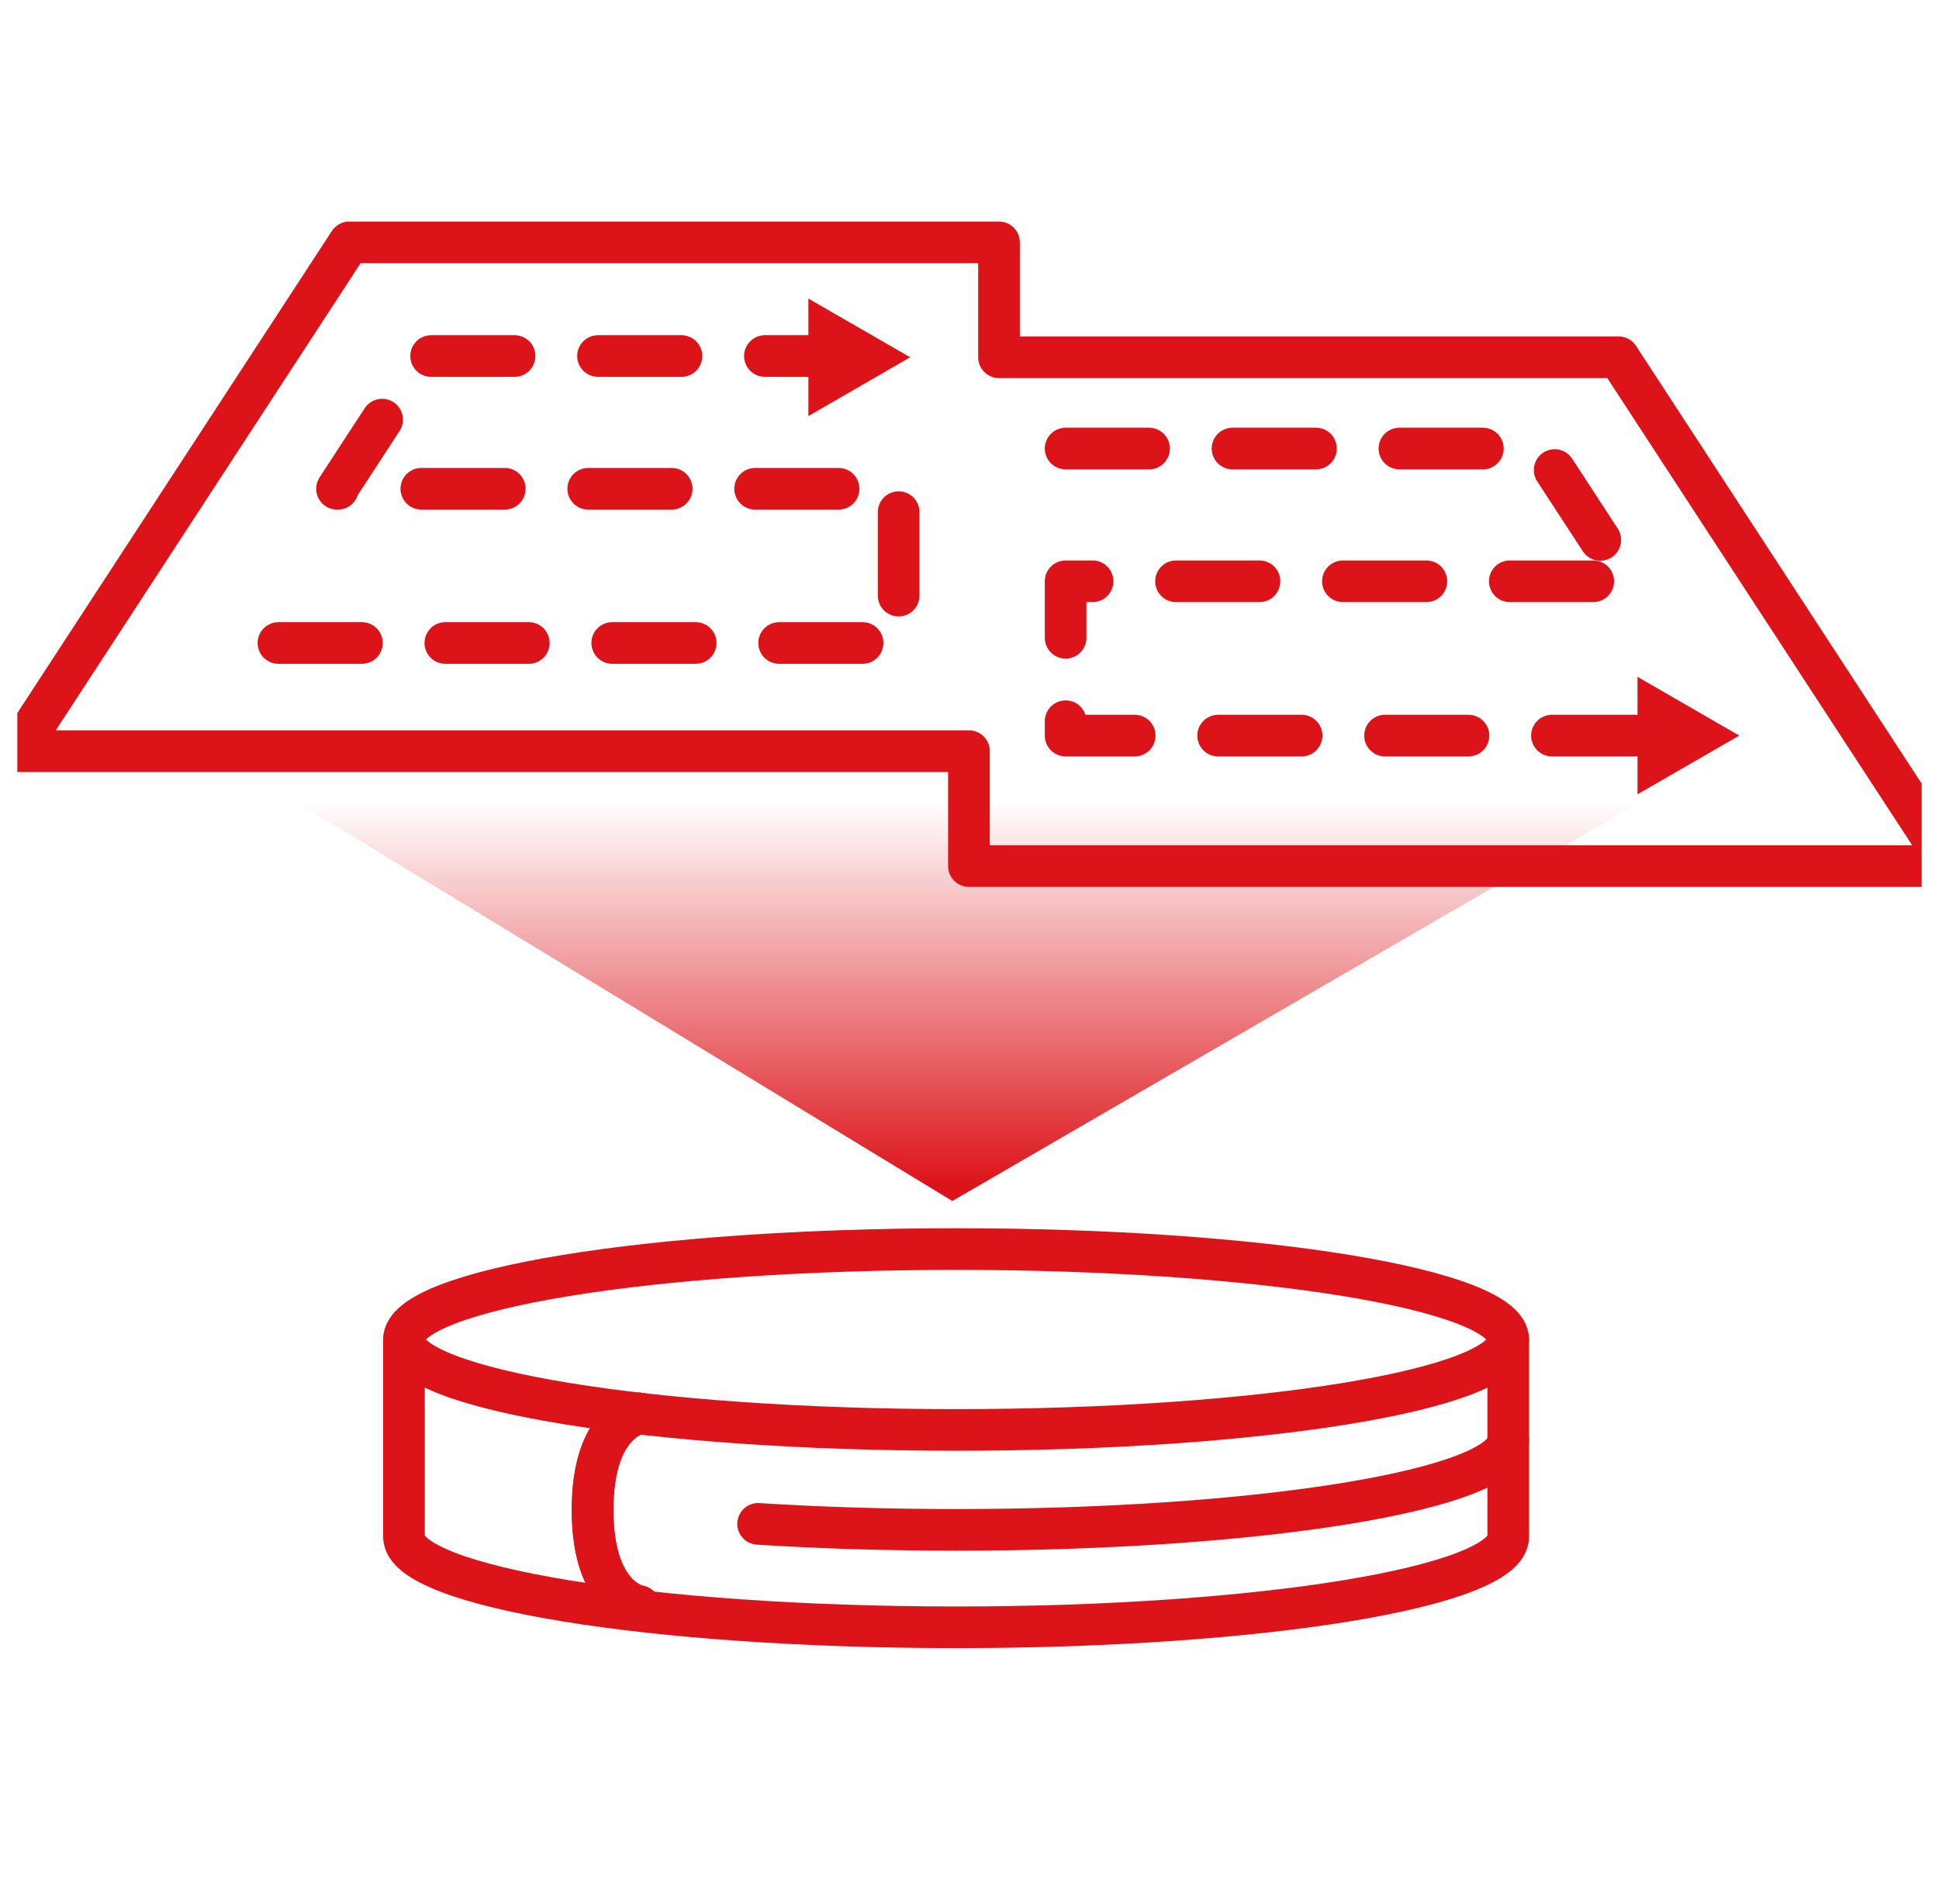 <svg width="56" height="55" viewBox="0 0 56 55" fill="none" xmlns="http://www.w3.org/2000/svg">
<g clip-path="url(#clip0_477_653)">
<path d="M26.286 10.319L23.347 8.624V12.017L26.286 10.319Z" fill="#DC141A"/>
<path d="M50.231 21.246L47.292 19.548V22.941L50.231 21.246Z" fill="#DC141A"/>
<path d="M27.613 41.3C36.42 41.3 43.559 40.13 43.559 38.688C43.559 37.245 36.42 36.076 27.613 36.076C18.806 36.076 11.667 37.245 11.667 38.688C11.667 40.13 18.806 41.3 27.613 41.3Z" stroke="#DC141A" stroke-width="1.203" stroke-linecap="round" stroke-linejoin="round"/>
<path d="M43.559 41.574C43.559 43.017 36.421 44.186 27.613 44.186C25.598 44.186 23.669 44.126 21.894 44.013" stroke="#DC141A" stroke-width="1.203" stroke-linecap="round" stroke-linejoin="round"/>
<path d="M43.559 38.688V44.388C43.559 45.831 36.421 47 27.613 47C18.805 47 11.667 45.831 11.667 44.388V38.688" stroke="#DC141A" stroke-width="1.203" stroke-linecap="round" stroke-linejoin="round"/>
<path d="M18.461 46.391C18.461 46.391 17.114 46.199 17.114 43.609C17.114 41.018 18.461 40.826 18.461 40.826" stroke="#DC141A" stroke-width="1.203" stroke-linecap="round" stroke-linejoin="round"/>
<path d="M18.461 46.391C18.461 46.391 17.114 46.218 17.114 43.609C17.114 40.999 18.461 40.826 18.461 40.826" stroke="#DC141A" stroke-width="1.203" stroke-linecap="round" stroke-linejoin="round"/>
<path d="M7.68 22.631L27.503 34.688L48.291 22.631H7.68Z" fill="url(#paint0_linear_477_653)"/>
<path d="M56.336 25.015L46.746 10.319H28.852V7H10.089L0.5 21.695H27.984V25.015H56.336Z" stroke="#DC141A" stroke-width="1.203" stroke-linecap="round" stroke-linejoin="round"/>
<path d="M24.501 10.283H12.234L9.733 14.117H25.953V18.571H6.659" stroke="#DC141A" stroke-width="1.203" stroke-linecap="round" stroke-linejoin="round" stroke-dasharray="2.41 2.41"/>
<path d="M30.776 12.955H44.495L46.997 16.789H30.776V21.246H48.993" stroke="#DC141A" stroke-width="1.203" stroke-linecap="round" stroke-linejoin="round" stroke-dasharray="2.41 2.41"/>
</g>
<defs>
<linearGradient id="paint0_linear_477_653" x1="27.984" y1="23.153" x2="27.984" y2="34.19" gradientUnits="userSpaceOnUse">
<stop stop-color="#DC141A" stop-opacity="0"/>
<stop offset="1" stop-color="#DC141A"/>
</linearGradient>
<clipPath id="clip0_477_653">
<rect width="55" height="55" fill="white" transform="translate(0.5)"/>
</clipPath>
</defs>
</svg>
